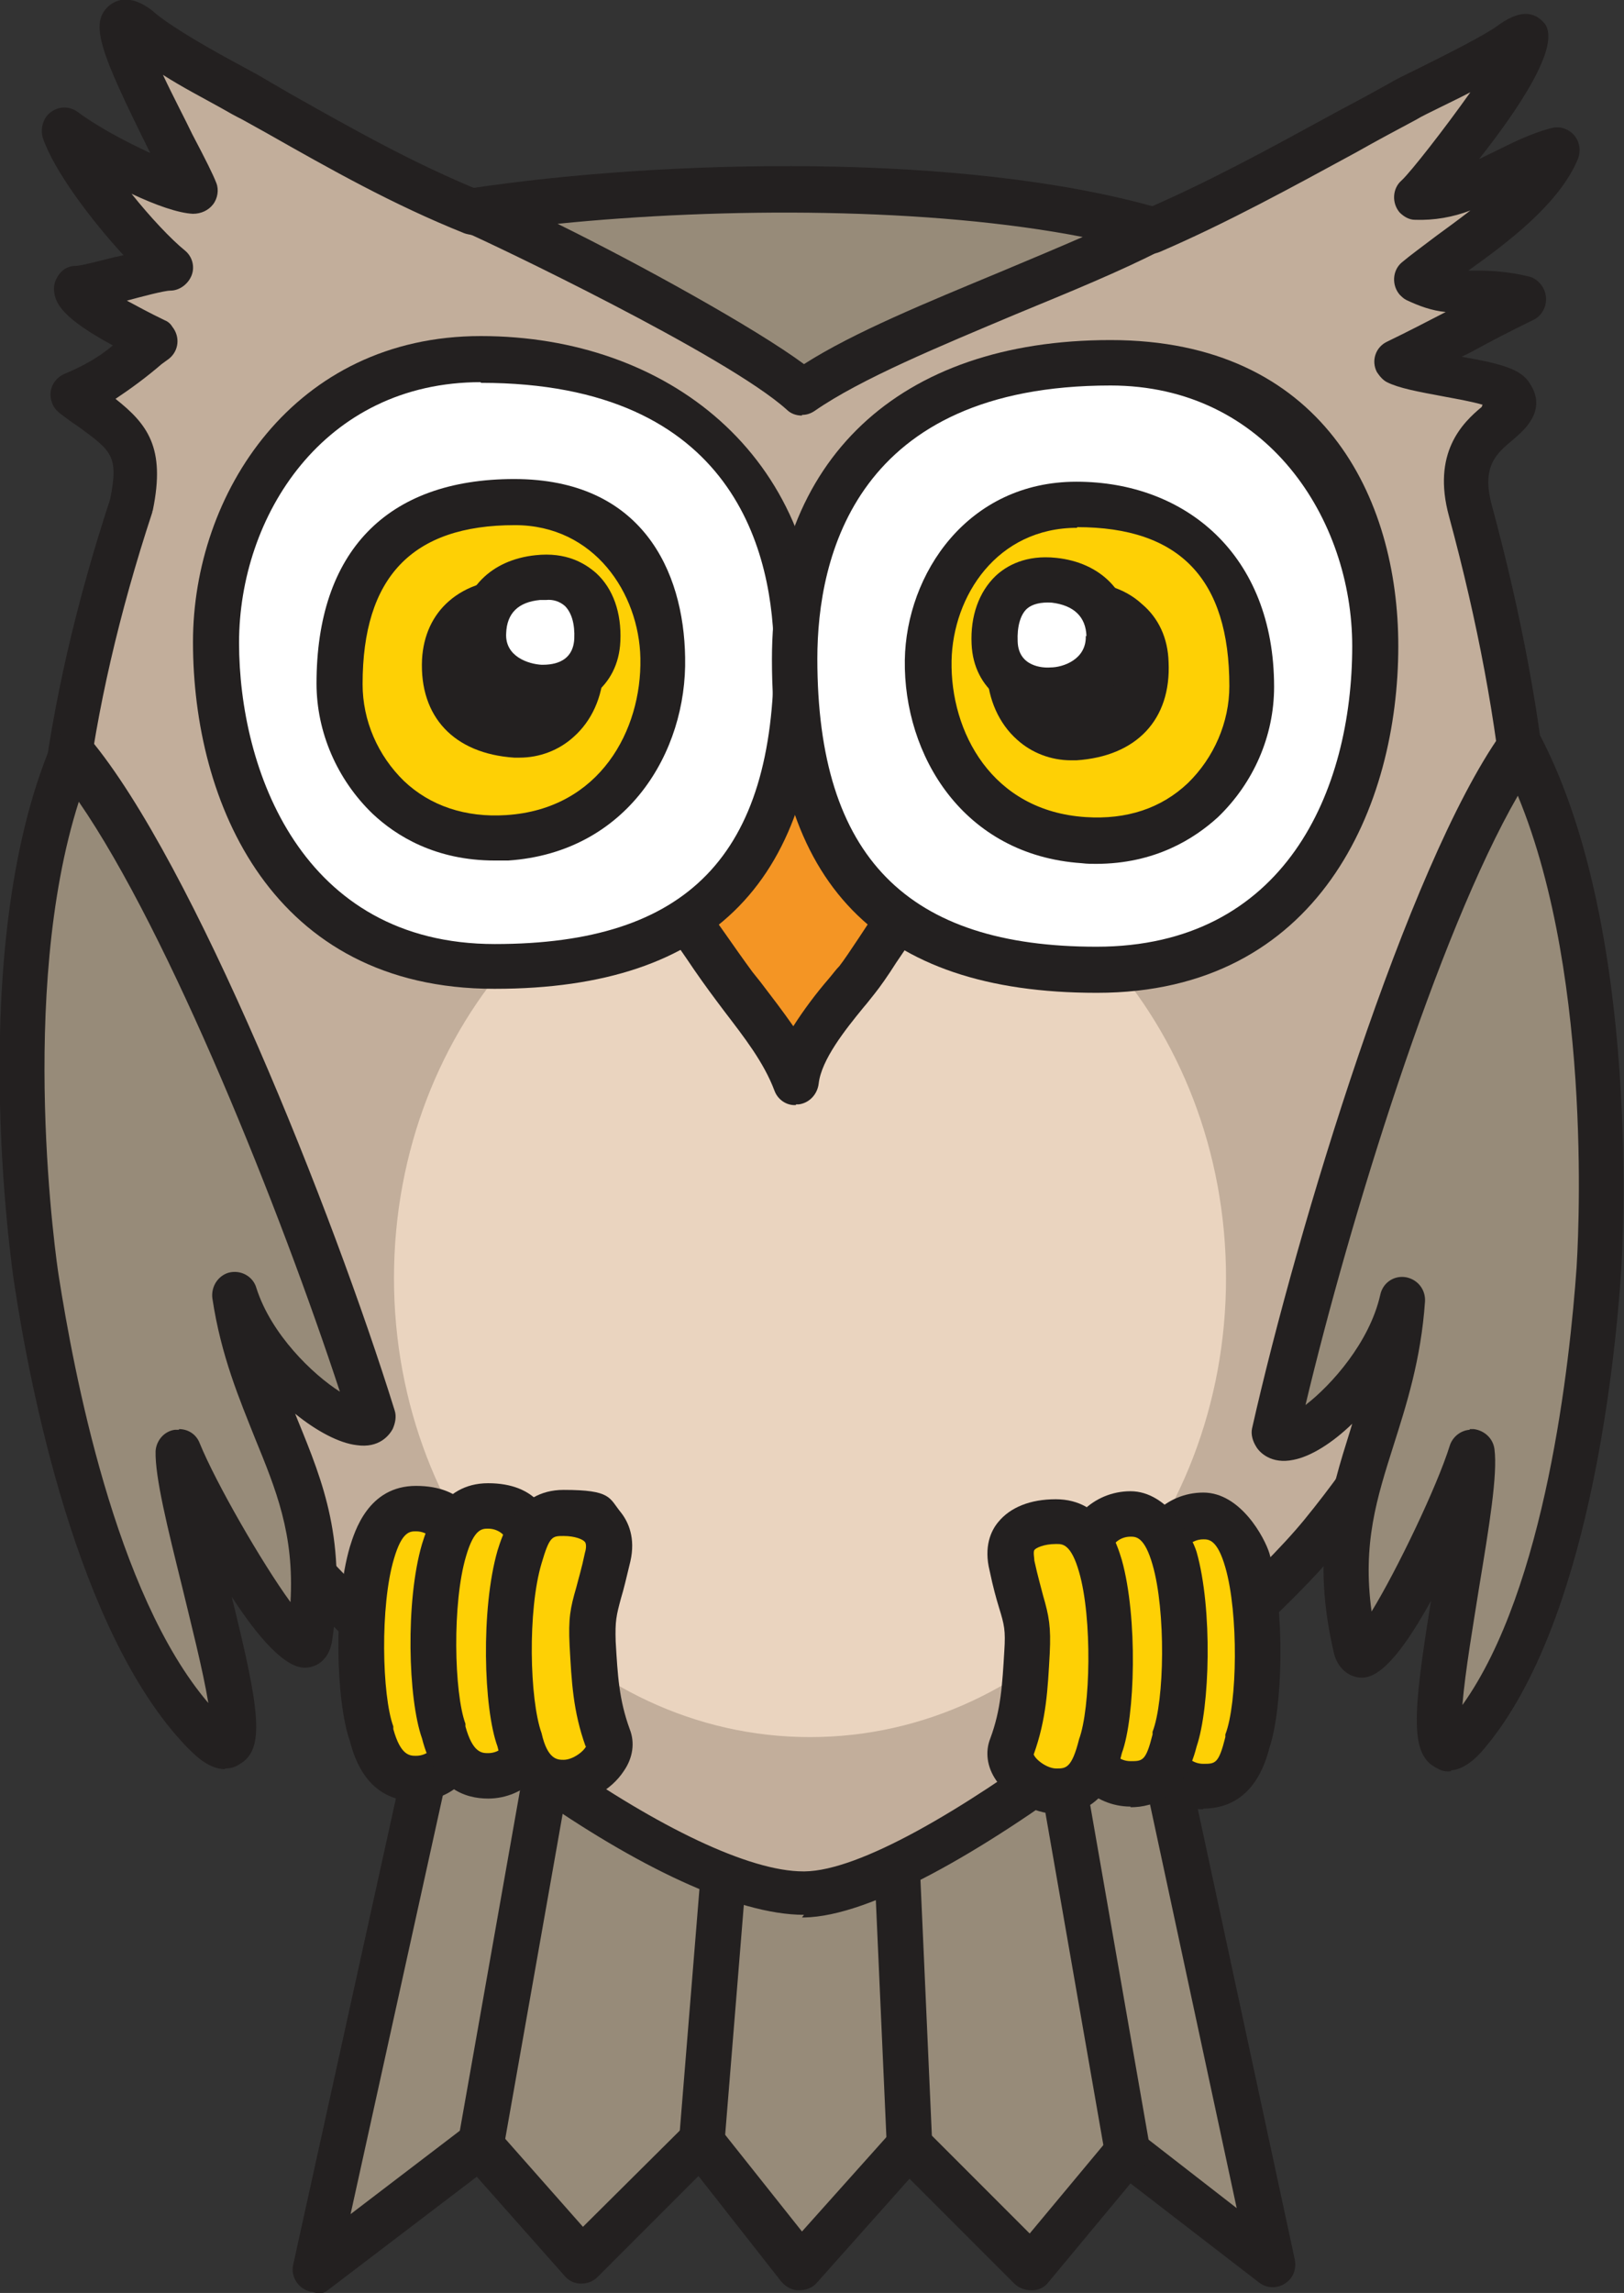 <?xml version="1.0" encoding="UTF-8"?>
<svg id="Layer_2" data-name="Layer 2" xmlns="http://www.w3.org/2000/svg" version="1.1" viewBox="0 0 243.2 343.2">
  <rect x="0" y="0" width="243.2" height="343.2" fill="#333333" stroke="none"/>
  <defs>
    <style>
      .cls-1 {
        fill: #978b79;
      }

      .cls-1, .cls-2, .cls-3, .cls-4, .cls-5, .cls-6, .cls-7, .cls-8 {
        stroke-width: 0px;
      }

      .cls-2 {
        fill: none;
      }

      .cls-3 {
        fill: #ead4bf;
      }

      .cls-4 {
        fill: #f49524;
      }

      .cls-5 {
        fill: #fed005;
      }

      .cls-6 {
        fill: #c2ae9b;
      }

      .cls-7 {
        fill: #232020;
      }

      .cls-8 {
        fill: #fff;
      }
    </style>
  </defs>
  <g id="Layer_1-2" data-name="Layer 1-2">
    <g id="Layer_1-2-2" data-name="Layer 1-2">
      <g id="Layer_2-2" data-name="Layer 2-2">
        <g id="Layer_1-2-2" data-name="Layer 1-2-2">
          <polyline class="cls-1" points="172.1 252.9 190.6 338.8 168.9 322 154.6 339.3 136.2 321 119.9 339.3 105.1 320.5 87.3 338.3 72 321 47.3 339.7 66.1 254.5"/>
          <path class="cls-7" d="M47.2,343.2h.1c-.3-.1-.5-.2-.8-.2-1.8-.4-3-2.2-2.6-4l18.8-85.3h0c.5-1.9,2.3-3,4.1-2.6,1.8.5,2.9,2.3,2.5,4.1l-16.8,76.2,17.3-13.2c1.4-1,3.4-.8,4.6.5l12.9,14.6,15.3-15.2c.7-.7,1.7-1,2.6-1,.9,0,1.9.5,2.5,1.3l12.4,15.6,13.6-15.2c.6-.7,1.5-1.1,2.4-1.1s1.9.3,2.5,1l15.6,15.6,12-14.4c1.2-1.4,3.2-1.7,4.7-.5l14.3,11.1-16.5-76.8c-.3-1.8.8-3.5,2.5-3.9,1.8-.5,3.7.7,4.2,2.5l18.5,85.9c.2,1,0,2-.6,2.8-1.2,1.5-3.3,1.8-4.8.6l-19.2-14.8-12.3,14.8c-.6.8-1.5,1.2-2.5,1.2-.9,0-1.9-.3-2.6-1l-15.7-15.7-13.9,15.6c-.7.8-1.7,1.1-2.7,1.1s-1.9-.5-2.6-1.3l-12.4-15.8-15.1,15.1c-.7.7-1.6,1-2.5,1-.9,0-1.8-.4-2.4-1.1l-13.2-14.9-22.2,16.9c-.6.5-1.3.7-2.1.7h0Z"/>
          <line class="cls-2" x1="168.9" y1="322" x2="157" y2="253.8"/>
          <path class="cls-7" d="M168.9,325.4c-1.7,0-3.1-1.2-3.4-2.8l-11.9-68.2h0c-.3-2,.9-3.7,2.8-4s3.6.9,3.9,2.8l11.9,68.2c.3,1.9-.9,3.6-2.8,4-.2,0-.6,0-.6,0h0Z"/>
          <line class="cls-2" x1="136.2" y1="321" x2="133.3" y2="253.8"/>
          <path class="cls-7" d="M136.2,324.4c-1.9,0-3.3-1.4-3.4-3.2l-3-67.3c0-1.9,1.4-3.5,3.2-3.6,1.9,0,3.4,1.4,3.6,3.2l3,67.3c0,1.9-1.4,3.5-3.2,3.6h-.2Z"/>
          <line class="cls-2" x1="110.6" y1="252.8" x2="105.1" y2="320.5"/>
          <path class="cls-7" d="M105.1,323.9h-.3c-1.9-.1-3.3-1.8-3.1-3.7l5.5-67.7h0c.2-2,1.8-3.3,3.7-3.2,1.9.1,3.3,1.8,3.1,3.7l-5.5,67.7c-.1,1.8-1.6,3.1-3.4,3.1h0Z"/>
          <line class="cls-2" x1="83.9" y1="253.8" x2="72" y2="321"/>
          <path class="cls-7" d="M72,324.4c-.2,0-.4,0-.6,0h0c-1.8-.3-3.1-2.1-2.8-4l11.9-67.3c.3-1.8,2.1-3.1,4-2.8s3.1,2.1,2.8,4l-11.9,67.3c-.3,1.6-1.7,2.8-3.3,2.8h0Z"/>
          <path class="cls-6" d="M19.7,75.5h-.1c2.1-10.3-1.7-11.1-8.7-16.5,4.9-1.8,8.8-5.2,12.3-8.1-2.1-1-11.4-5.3-11.7-7.8,2.1,0,11.9-3,14-3-4.7-3.9-13.9-14.9-15.8-20.7,4.9,3.7,15.6,8.9,19.5,9.1-1.6-4.4-17.4-31.5-8.1-23.8,4.1,3.4,12.4,7.5,16.9,10.1,11.1,6.2,21.1,12.2,32.9,16.9,5.1,2.1,95.7,5.3,101.6,2.8,13.3-5.8,25.4-12.9,38.1-19.7,3-1.6,12.6-6.1,15.8-8.4,9.4-6.9-11.1,20.4-14.2,23.2,7.3.5,14.1-5.4,21.1-7.3-3.4,8.4-16.8,15.8-21.2,19.7,4.9,2.6,10.4,1.1,16.3,2.6-6.4,3-12.8,6.8-19.2,9.8,3.1,1.7,15.9,2.5,17.3,4.6,2.7,4-9.7,4.2-6.1,17.2,18.6,68.8,8.1,116-22.3,153.3-12.9,15.8-58.8,53.6-77.4,53.9-18.6.2-58.2-28.7-80.5-55.5C10.5,192.2-2.9,144.3,19.7,75.5h0Z"/>
          <path class="cls-7" d="M120.4,286.6h0c-20.4,0-60.5-29.7-82.8-56.6C2.8,188.3-4.1,137.5,16.5,74.7c1.3-6.5.2-7.2-4.7-10.8-.9-.6-1.9-1.3-2.9-2.1-.5-.4-.9-.9-1.1-1.5-.7-1.8.2-3.7,2-4.4,2.6-1.1,5-2.4,7.1-4.2-7.6-4.1-8.6-6.3-8.8-8.1-.1-1,.2-1.8.8-2.6s1.5-1.2,2.4-1.2c.8,0,3.8-.8,5.8-1.3l1.4-.3c-4.9-5.3-10.5-12.8-12.1-17.6-.3-1.1-.1-2.2.5-3.1,1.1-1.5,3.2-1.9,4.8-.7,2.8,2.1,7.1,4.4,10.8,6.1C14.9,7.6,13.3,3.4,16.4.8c2.8-2.2,6,.4,7,1.3,3,2.4,8.7,5.6,13,7.9,1.3.7,2.4,1.3,3.4,1.9l3.6,2.1c9.6,5.4,18.6,10.5,28.7,14.6,5.9,1.8,91.6,5.1,99,2.9,10-4.3,19.1-9.3,28.8-14.6,3-1.6,6-3.2,9-4.9.9-.5,2.2-1.1,3.8-1.9,3.8-1.9,9.4-4.7,11.5-6.2,3.1-2.3,5.4-2.4,7.1-.4,2.6,3.3-4.1,13.1-9.8,20.3.7-.3,1.4-.7,2.1-1,2.8-1.4,5.6-2.8,8.6-3.6.8-.2,1.5-.2,2.2.1,1.8.7,2.6,2.7,1.9,4.5-2.8,6.7-10.4,12.4-16.4,16.7h1.2c2.4,0,5.1.2,7.9.9.9.2,1.8,1,2.2,1.9.8,1.7.1,3.8-1.6,4.6-3.1,1.5-6.2,3.1-9.3,4.8l-1.4.7c5.7,1,8.9,1.8,10.2,4,2.7,4.1-1,7.1-2.5,8.4-2.4,2-4.8,3.9-3.2,9.8,17.8,65.8,10.4,115.5-23,156.3-13,15.9-60,54.8-80,55.1h-.3,0ZM222,60.6h.1c-1.7-.5-4-.9-5.6-1.2-4.3-.8-7-1.3-8.8-2.2-.6-.3-1.1-.9-1.5-1.5-.9-1.7-.2-3.8,1.6-4.6,2.9-1.4,5.8-2.9,8.7-4.4-2.1-.2-4-.9-5.9-1.8-.4-.2-.7-.5-1-.8-1.2-1.4-1.1-3.6.3-4.8,1.3-1.1,3.1-2.4,5.2-4,1.5-1.1,3.3-2.4,5.1-3.8-2.6,1-5.4,1.5-8.3,1.4-.9,0-1.7-.5-2.3-1.1-1.2-1.4-1.1-3.6.3-4.8,1.4-1.3,6.4-7.7,10.3-13.2-1.5.8-3,1.5-4.4,2.2-1.6.8-2.9,1.4-3.7,1.9-3,1.6-6,3.2-9,4.9-9.4,5.1-19.2,10.5-29.4,14.9-7.4,3.2-99.7-.9-104.2-2.8-10.7-4.3-19.9-9.5-29.6-15l-3.6-2c-1-.5-2.1-1.1-3.3-1.8-2.7-1.5-5.8-3.1-8.6-4.9,1.5,3.2,3.3,6.6,4.4,8.9,2,3.8,3.1,6,3.6,7.3.4,1,.2,2.3-.5,3.2-.7.9-1.8,1.4-3,1.4-2.2-.1-5.6-1.3-9.2-3,2.8,3.5,5.9,6.8,8,8.5,1.1.9,1.5,2.4,1,3.7-.5,1.3-1.8,2.3-3.2,2.3-.9,0-4.3.9-6.5,1.5,1.5.8,3.3,1.8,5.6,2.9.5.2.9.5,1.2,1,1.2,1.5,1,3.6-.5,4.8l-1.1.8c-2.2,1.9-4.5,3.6-6.9,5.2,4.8,3.8,7.5,7.3,5.6,16.6,0,.1-.1.2-.1.4-19.9,60.5-13.3,109.3,19.9,149.1,22.9,27.5,61.3,54.3,77.6,54.3h.2c16.5-.2,61.4-36.3,74.8-52.6,31.9-39,38.9-86.7,21.7-150.2-2.6-9.5,2-14,4.9-16.4h0Z"/>
          <path class="cls-1" d="M172.5,34.4c-15.2,7.8-40.5,15.9-52.3,24.4-9.9-8.9-48.9-27.1-49.2-27.1,31-4.7,74.7-4.9,101.6,2.8,0,0,0,0,0,0Z"/>
          <path class="cls-7" d="M120.1,62.2h0c-.9,0-1.7-.3-2.3-.9-9-8.1-44.5-25-48-26.5-1.2-.4-2.1-1.4-2.3-2.7-.3-1.9,1-3.6,2.9-3.9,29.3-4.4,74-5.4,103,2.9.9.2,1.7.9,2.1,1.7.9,1.7.2,3.8-1.5,4.6-6.2,3.2-13.8,6.3-21.8,9.6-11.4,4.8-23.3,9.7-30.2,14.5-.6.4-1.2.6-1.9.6h0ZM162.3,35.5c-23-4.5-54-4.5-78.8-2,12.2,6,29.6,15.6,36.9,21,7.5-4.8,18.6-9.3,29.4-13.8,4.3-1.8,8.6-3.6,12.5-5.3,0,0,0,0,0,0Z"/>
          <path class="cls-3" d="M121.3,260c-34.4,0-62.3-30.8-62.3-68.7,0-38,27.9-68.7,62.3-68.7s62.3,30.7,62.3,68.7-27.9,68.7-62.3,68.7Z"/>
          <path class="cls-4" d="M100.3,134.4h0c0,0,17.4-26.3,17.4-26.3l20.4,25.1c-2.3,1.7-7.8,10.8-9.9,13.5-2.9,3.7-8.5,9.6-9.1,15.2-2.1-5.4-6-10.1-9.2-14.3s-6.3-9.3-9.6-13.3h0Z"/>
          <path class="cls-7" d="M119.2,165.4h0c-1.4.1-2.7-.8-3.2-2.1-1.6-4.3-4.6-8.1-7.5-11.9l-1.2-1.6c-1.5-2-3-4.1-4.4-6.2-1.8-2.6-3.4-5-5.1-7.1-.9-1.1-1-2.8-.2-4.1l17.4-26.2c.2-.3.4-.5.7-.8,1.5-1.2,3.6-1,4.8.5l20.4,25.1c.6.7.9,1.7.7,2.6s-.6,1.8-1.4,2.3c-1.1.9-4.3,5.7-6,8.2-1.2,1.9-2.4,3.6-3.2,4.6-.5.6-1,1.3-1.7,2.1-2.7,3.3-6.3,7.8-6.7,11.4-.2,1.6-1.4,2.9-3,3.1h-.4,0ZM133.6,133l-15.6-19.2-13.4,20.3c1.3,1.8,2.6,3.7,3.9,5.5,1.4,2,2.8,4,4.2,5.9l1.2,1.5c1.6,2.1,3.3,4.3,4.9,6.6,1.6-2.5,3.4-4.9,5.3-7.1.6-.7,1.1-1.4,1.6-1.9.7-.9,1.7-2.4,2.9-4.2,2-3.1,3.8-5.6,5.2-7.4h0Z"/>
          <path class="cls-5" d="M55.7,232.4c1.2-4,3-6.6,6.6-6.6h0c3.7,0,6.6,3,6.6,6.6v27.2c0,3.7-3,6.6-6.6,6.6h0c-3.7,0-5.6-2.4-6.6-6.6-1.9-5.2-2.2-19.4,0-27.2Z"/>
          <path class="cls-7" d="M62.3,269.6h0c-3.5,0-8-1.5-9.9-9-2.1-5.9-2.5-20.6,0-29.1.7-2.2,2.7-9.1,9.9-9.1s10,4.5,10,10v27.2c0,5.5-4.5,10-10,10h0ZM62.3,229.2h0c-.9,0-2.1,0-3.3,4.1-2.1,7-1.8,20.5-.1,25.1v.4c1.1,4,2.5,4,3.4,4,1.8,0,3.2-1.4,3.2-3.2v-27.2c0-1.8-1.4-3.2-3.2-3.2h0Z"/>
          <path class="cls-5" d="M66.5,259.1c-1.9-5.2-2.2-19.4,0-27.2,1.2-4,3-6.6,6.6-6.6h0c3.7,0,6.6,3,6.6,6.6v27.2c0,3.7-3,6.6-6.6,6.6h0c-3.7,0-5.6-2.4-6.6-6.6h0Z"/>
          <path class="cls-7" d="M73.1,269.2h0c-3.5,0-8-1.5-9.9-9-2.1-5.9-2.5-20.6,0-29.1.7-2.2,2.7-9.1,9.9-9.1s10,4.5,10,10v27.2c0,5.5-4.5,10-10,10h0ZM73.1,228.8h0c-.9,0-2.1,0-3.3,4.1-2.1,7-1.8,20.5-.1,25.1v.4c1.1,4,2.5,4,3.4,4,1.8,0,3.2-1.4,3.2-3.2v-27.2c0-1.8-1.4-3.2-3.2-3.2h0Z"/>
          <path class="cls-5" d="M88.7,246.1c-.3-5.5.6-5.5,2.3-13,1.2-5.2-3-6.6-6.6-6.6h0c-3.7,0-5.4,2.7-6.6,6.6-2.2,7.7-1.9,22,0,27.2,1,4.2,3,6.6,6.6,6.6h0c3.7,0,7.8-3.8,6.6-6.6-1.8-4.8-2-8.7-2.3-14.2Z"/>
          <path class="cls-7" d="M84.3,270.3h0c-3.5,0-8.1-1.6-9.8-8.9-2.1-5.7-2.5-20.6,0-29.3.7-2.2,2.7-9.1,9.9-9.1s6.8,1.2,8.6,3.4c1.1,1.4,2.2,3.8,1.4,7.3-.6,2.5-1,4.2-1.4,5.5-.7,2.6-.9,3.4-.8,6.5.3,5.1.5,8.7,2.1,13.1.8,2,.5,4.3-.9,6.3-1.9,2.9-5.6,4.9-8.9,4.9h0ZM87.7,261.4h0c-1.9-5.3-2.1-9.7-2.4-15.1-.2-4.1.1-5.6,1-8.7.3-1.2.8-2.8,1.3-5.2.1-.3.3-1.2,0-1.6-.3-.4-1.5-.9-3.2-.9s-2.1,0-3.3,4.1c-2.1,7-1.8,20.4,0,25.4.9,4,2.4,4,3.3,4,1.4,0,3.1-1.3,3.4-2.1h0Z"/>
          <path class="cls-5" d="M186.8,233.6c-1.2-4-3-6.6-6.6-6.6h0c-3.7,0-6.6,3-6.6,6.6v27.2h0c0,3.7,3,6.6,6.6,6.6h0c3.7,0,5.6-2.4,6.6-6.6,1.9-5.2,2.2-19.4,0-27.2Z"/>
          <path class="cls-7" d="M180.2,270.8c-5.6,0-10.1-4.5-10.1-10.1v-27.2c0-5.6,4.5-10.1,10.1-10.1s9.2,6.8,9.9,9.1c2.4,8.5,2,23.2,0,29.1-1.9,7.5-6.4,9.1-9.9,9.1,0,0,0,0,0,0ZM180.2,230.4c-1.8,0-3.2,1.4-3.2,3.2v27.2c0,1.8,1.4,3.2,3.2,3.2s2.3,0,3.3-4v-.4c1.8-4.6,2-18.1,0-25-1.2-4.2-2.5-4.2-3.3-4.2h0Z"/>
          <path class="cls-5" d="M176,233.2c-1.2-4-3-6.6-6.6-6.6h0c-3.7,0-6.6,3-6.6,6.6v27.2h0c0,3.7,3,6.6,6.6,6.6h0c3.7,0,5.6-2.4,6.6-6.6,1.9-5.2,2.2-19.4,0-27.2Z"/>
          <path class="cls-7" d="M169.3,270.4c-5.5,0-10.1-4.5-10.1-10v-27.2c0-5.5,4.5-10,10.1-10s9.2,6.8,9.9,9.1c2.4,8.5,2,23.2,0,29.1-1.9,7.5-6.4,9.1-9.9,9.1h0ZM169.3,230c-1.8,0-3.2,1.4-3.2,3.2v27.2c0,1.8,1.4,3.2,3.2,3.2s2.3,0,3.3-4v-.4c1.8-4.6,2-18.1,0-25-1.2-4.2-2.5-4.2-3.3-4.2h0Z"/>
          <path class="cls-5" d="M153.8,247.3c.3-5.5-.6-5.5-2.3-13-1.2-5.1,3-6.6,6.6-6.6h0c3.7,0,5.4,2.7,6.6,6.6,2.2,7.7,1.9,22,0,27.2-1,4.2-3,6.6-6.6,6.6h0c-3.7,0-7.8-3.8-6.6-6.6,1.8-4.8,2-8.7,2.3-14.2Z"/>
          <path class="cls-7" d="M158.1,271.5h0c-3.3-.1-7-2.1-8.9-5-1.4-2-1.7-4.3-.9-6.3,1.6-4.3,1.8-8.1,2.1-13.1.2-3.1,0-3.9-.8-6.5-.4-1.3-.9-3.1-1.4-5.5-.9-3.6.2-6,1.3-7.3,1.8-2.2,4.8-3.4,8.6-3.4,7.2,0,9.2,6.8,9.9,9.1,2.4,8.6,2,23.5,0,28.9-1.8,7.6-6.4,9.2-9.9,9.2h0ZM158.1,231.1h0c-1.8,0-3,.6-3.2.9s0,1.2,0,1.6c.5,2.3,1,4,1.3,5.2.9,3.1,1.2,4.7,1,8.7-.3,5.4-.5,9.8-2.4,15.1.3.8,2,2.1,3.4,2.1s2.3,0,3.4-4.4c1.7-4.6,2-18.1,0-25-1.2-4.2-2.5-4.2-3.3-4.2h0ZM154.7,262.4h0c0,.1,0,0,0,0h0Z"/>
          <path class="cls-1" d="M10.8,112.9h0C.1,138.5,3.5,178,5.5,191.5c1.9,12.8,8.7,50.8,24.9,67.6,12.2,12.8-4.1-32.3-3.7-41.8,3.2,8.1,18.4,34.6,19.6,28,3.4-23.1-7.9-30.4-11.1-51.5,3.6,11.8,18.4,22.3,20.6,18.5-8.6-27.8-29.5-80.8-45.1-99.4h0Z"/>
          <path class="cls-7" d="M33.7,264.8h0c-2.6,0-4.8-2.4-5.8-3.4-16.4-17.1-23.5-54.2-25.8-69.5-.3-2.1-7.3-49.9,5.6-80.5.2-.5.5-1,.9-1.3,1.4-1.2,3.6-1,4.8.4,15.6,18.6,36.5,71,45.7,100.6.3.9.1,1.9-.3,2.8-.5.9-2,2.9-5.4,2.4-2.6-.3-6-2.1-9.2-4.7.1.3.3.7.4,1,3.8,9.3,7.4,18.1,5.1,33.2-.5,2.6-2.2,3.7-3.8,3.8-3.1.3-7.3-4.6-11.2-10.6,4.2,17,5.1,22.9,1.1,25.1-.6.4-1.3.6-2.1.6h0ZM26.8,213.9h0c1.4,0,2.6.8,3.1,2.1,2.4,5.9,9.3,17.9,13.6,23.8.6-10.2-2.2-16.9-5.3-24.5-2.3-5.8-5.1-12.3-6.4-21-.2-1.7.8-3.3,2.4-3.8,1.8-.5,3.7.5,4.2,2.3,2.2,6.9,8.4,12.9,12.5,15.5-8.9-27.1-25.5-68.6-39.1-88.3-9.2,28.8-3.3,69.2-3,71,2.2,14,8.4,47.5,22.4,63.9-.8-4.9-2.7-12.3-3.9-17.3-2.2-8.9-4.1-16.5-4-20.4.1-1.6,1.3-3,2.9-3.2h.6s0,0,0,0Z"/>
          <path class="cls-8" d="M32.3,96.2c0,22.8,10.1,48.5,41.7,48.5,31.6,0,45.2-15.8,45.2-46.5,0-22.4-11.6-44.3-47.3-44.3s-39.7,20.9-39.7,42.4,0,0,0,0Z"/>
          <path class="cls-7" d="M74,148c-33.3,0-45.1-27.9-45.1-51.9,0-22.2,15.1-45.8,43.1-45.8s50.7,17.9,50.7,47.8c0,33.6-15.9,49.9-48.6,49.9h0ZM72,57.2h0c-23.6,0-36.2,20.1-36.2,39s9.3,45.1,38.3,45.1c28.9,0,41.8-13.3,41.8-43.1,0-15.2-5.7-40.9-43.9-40.9h0Z"/>
          <path class="cls-5" d="M99.3,98.4c-.2-11.9-8.6-23.3-22.3-23.3s-26.2,9.8-26.2,27.2,9.1,24.1,25.2,23c15.4-1,23.5-13.8,23.3-26.9,0,0,0,0,0,0Z"/>
          <path class="cls-7" d="M74.1,128.8c-8.9,0-14.8-3.7-18.3-7-5.3-5.1-8.4-12.2-8.4-19.5,0-19.7,10.5-30.6,29.6-30.6s25.4,13.7,25.6,26.7h0c.3,14.2-8.7,29.2-26.5,30.4-.7,0-1.4,0-2.1,0h0ZM95.9,98.5h0c-.2-9.7-6.9-19.9-18.8-19.9-15.4,0-22.8,7.8-22.8,23.8,0,5.5,2.3,10.7,6.2,14.5,3.9,3.7,9.2,5.5,15.3,5.1,14.1-.9,20.3-12.8,20.1-23.4h0Z"/>
          <path class="cls-7" d="M77.3,90.2c-5.1-.4-10.3,2.2-10.6,8.6-.3,7.2,4,10.7,10.6,11.2,4.8.3,9.5-3.3,9.8-9.9.2-6-4.7-9.5-9.8-9.9h0Z"/>
          <path class="cls-7" d="M77.9,113.4h-.9c-9-.6-14.2-6.1-13.8-14.7.2-3.6,1.6-6.6,4-8.7,2.6-2.3,6.4-3.5,10.3-3.2h0c6.7.6,13.3,5.3,12.9,13.5-.2,4.1-1.8,7.6-4.5,10-2.2,2-5.1,3.1-8.1,3.1h0ZM77,93.6h0c-2.1-.2-4,.3-5.3,1.4-1.1.9-1.6,2.2-1.7,3.9-.1,3.3.6,7.1,7.4,7.6,1.4.1,2.9-.4,4-1.4,1.4-1.2,2.1-3,2.2-5.2.2-4.6-4.3-6.2-6.7-6.4h0Z"/>
          <path class="cls-8" d="M72.4,94.6h0c-.4,10,16.6,11.7,17.1,1.2.2-6-3-10-8.9-9.3-4,.4-8,2.7-8.2,8.2h0Z"/>
          <path class="cls-7" d="M81.3,106.4h-.6c-6-.3-12.1-4.5-11.8-11.9h0c.3-6.3,4.6-10.7,11.3-11.4,4.6-.5,7.4,1.2,9.1,2.7,2.5,2.3,3.8,5.9,3.6,10.2-.3,6.9-5.9,10.4-11.4,10.4h0ZM81.8,89.8h0c-.3,0-.6,0-.9,0-3.3.3-5,2-5.1,5h0c-.2,3.5,3.4,4.6,5.3,4.7,1.1,0,4.7,0,4.9-3.9.1-2.2-.4-3.9-1.4-4.9-.8-.7-1.8-1-2.8-.9h0Z"/>
          <path class="cls-8" d="M206,96.6c0,22.8-10.1,48.5-41.7,48.5s-45.2-15.8-45.2-46.5c0-22.4,11.6-44.3,47.3-44.3s39.7,20.9,39.7,42.4c0,0,0,0,0,0Z"/>
          <path class="cls-7" d="M164.2,148.6c-32.7,0-48.6-16.4-48.6-49.9,0-29.9,19-47.8,50.7-47.8s43.1,23.5,43.1,45.8c0,23.9-11.8,51.9-45.1,51.9s0,0,0,0ZM166.3,57.7c-38.1,0-43.9,25.6-43.9,40.9,0,29.8,13.6,43.1,41.8,43.1s38.3-23.3,38.3-45c0-18.9-12.7-39-36.2-39,0,0,0,0,0,0Z"/>
          <path class="cls-5" d="M139.1,98.9c.2-11.9,8.6-23.3,22.3-23.3s26.2,9.8,26.2,27.2-9.1,24-25.2,23c-15.4-1-23.6-13.8-23.3-26.9h0Z"/>
          <path class="cls-7" d="M164.2,129.3c-.7,0-1.4,0-2.2-.1-17.8-1.2-26.7-16.2-26.5-30.4h0c.2-12.9,9.4-26.7,25.7-26.7s29.6,10.9,29.6,30.7c0,7.4-3.1,14.4-8.4,19.5-3.5,3.2-9.4,7-18.3,7h0ZM161.3,79h0c-12,0-18.6,10.2-18.8,19.9h0c-.2,10.6,6,22.5,20.1,23.4,6.1.4,11.3-1.3,15.3-5.1,3.9-3.8,6.2-9.1,6.2-14.5,0-16-7.4-23.8-22.8-23.8h0Z"/>
          <path class="cls-7" d="M161,90.7c5.1-.5,10.3,2.2,10.6,8.6.3,7.2-4,10.7-10.6,11.2-4.8.3-9.5-3.3-9.8-9.9-.2-6,4.7-9.5,9.8-9.9h0Z"/>
          <path class="cls-7" d="M160.4,113.8h0c-3,0-5.9-1.1-8.1-3.1-2.7-2.4-4.3-6-4.5-10-.4-8.1,6.2-12.9,12.9-13.5h0c4-.3,7.7.8,10.3,3.2,2.5,2.1,3.9,5.1,4,8.7.4,8.6-4.8,14.1-13.8,14.7h-.9,0ZM162.1,94h0s-.8,0-.8,0c-2.4.2-6.9,1.8-6.7,6.4,0,2.2.9,4,2.2,5.2,1,1,2.5,1.5,4,1.4,6.9-.5,7.6-4.3,7.4-7.6,0-1.7-.6-3-1.7-3.9-1.3-1-2.9-1.5-4.5-1.5h0Z"/>
          <path class="cls-8" d="M165.9,95.1h0c.5,10-16.5,11.7-17,1.2-.2-6,3-10,8.9-9.3,4,.4,8,2.7,8.2,8.2h0Z"/>
          <path class="cls-7" d="M156.9,106.8h0c-5.5,0-11.1-3.5-11.4-10.4-.2-4.2,1.1-7.8,3.6-10.2,1.6-1.5,4.5-3.2,9.1-2.7,6.6.7,11,5.1,11.2,11.4h0c.3,7.3-5.9,11.6-11.8,11.9h-.6ZM162.7,95.2c-.1-2.9-1.9-4.6-5.2-5-1.6-.1-2.9.2-3.7.9-1,.9-1.5,2.7-1.4,4.9.1,3.8,3.8,4,4.9,3.9,1.9,0,5.4-1.2,5.3-4.7,0,0,0,0,0,0Z"/>
          <path class="cls-1" d="M227.8,111.9h0c-14,19.9-30.5,74.4-36.8,102.8,2.5,3.6,16.4-8.1,19.1-20.1-1.6,21.3-12.2,29.6-6.9,52.3,1.7,6.4,14.7-21.2,17.3-29.5,1.2,9.4-11.4,55.7-.3,41.9,14.8-18.1,18.4-56.5,19.3-69.4.9-13.6,1.1-53.3-11.7-77.9h0Z"/>
          <path class="cls-7" d="M217.4,265.1h0c-.8.1-1.5,0-2.1-.4-4.2-1.9-3.8-7.8-1-25.1-3.5,6.3-7.2,11.6-10.4,11.5-1.5,0-3.4-1-4.1-3.5-3.5-14.8-.6-23.9,2.4-33.5.1-.3.2-.7.3-1-3,2.9-6.2,4.9-8.8,5.4-3.3.7-5.1-1.1-5.6-2-.5-.8-.8-1.8-.6-2.7,6.8-30.2,23.3-84.2,37.3-104,1.1-1.5,3.2-1.9,4.8-.8.4.3.8.8,1.1,1.2,15.3,29.4,12.2,77.7,12.1,79.7-1,15.3-5.1,53-20.1,71.3-.9,1.1-2.9,3.6-5.5,3.8h0ZM220.1,213.9h0s.6,0,.6,0c1.6.2,2.9,1.4,3.1,3,.5,3.8-.8,11.6-2.3,20.7-.8,5.1-2.1,12.6-2.5,17.6,12.5-17.5,16.1-51.4,17.1-65.5.1-1.8,2.8-42.6-8.8-70.6-12,20.8-25.2,63.5-31.8,91.2,3.9-3,9.6-9.4,11.2-16.5.4-1.9,2.2-3,4-2.6,1.7.4,2.8,1.9,2.7,3.6-.6,8.7-2.8,15.5-4.7,21.5-2.5,7.9-4.7,14.7-3.3,24.9,3.8-6.2,9.8-18.7,11.7-24.8.4-1.3,1.6-2.3,3-2.4h0Z"/>
        </g>
      </g>
    </g>
  </g>
</svg>